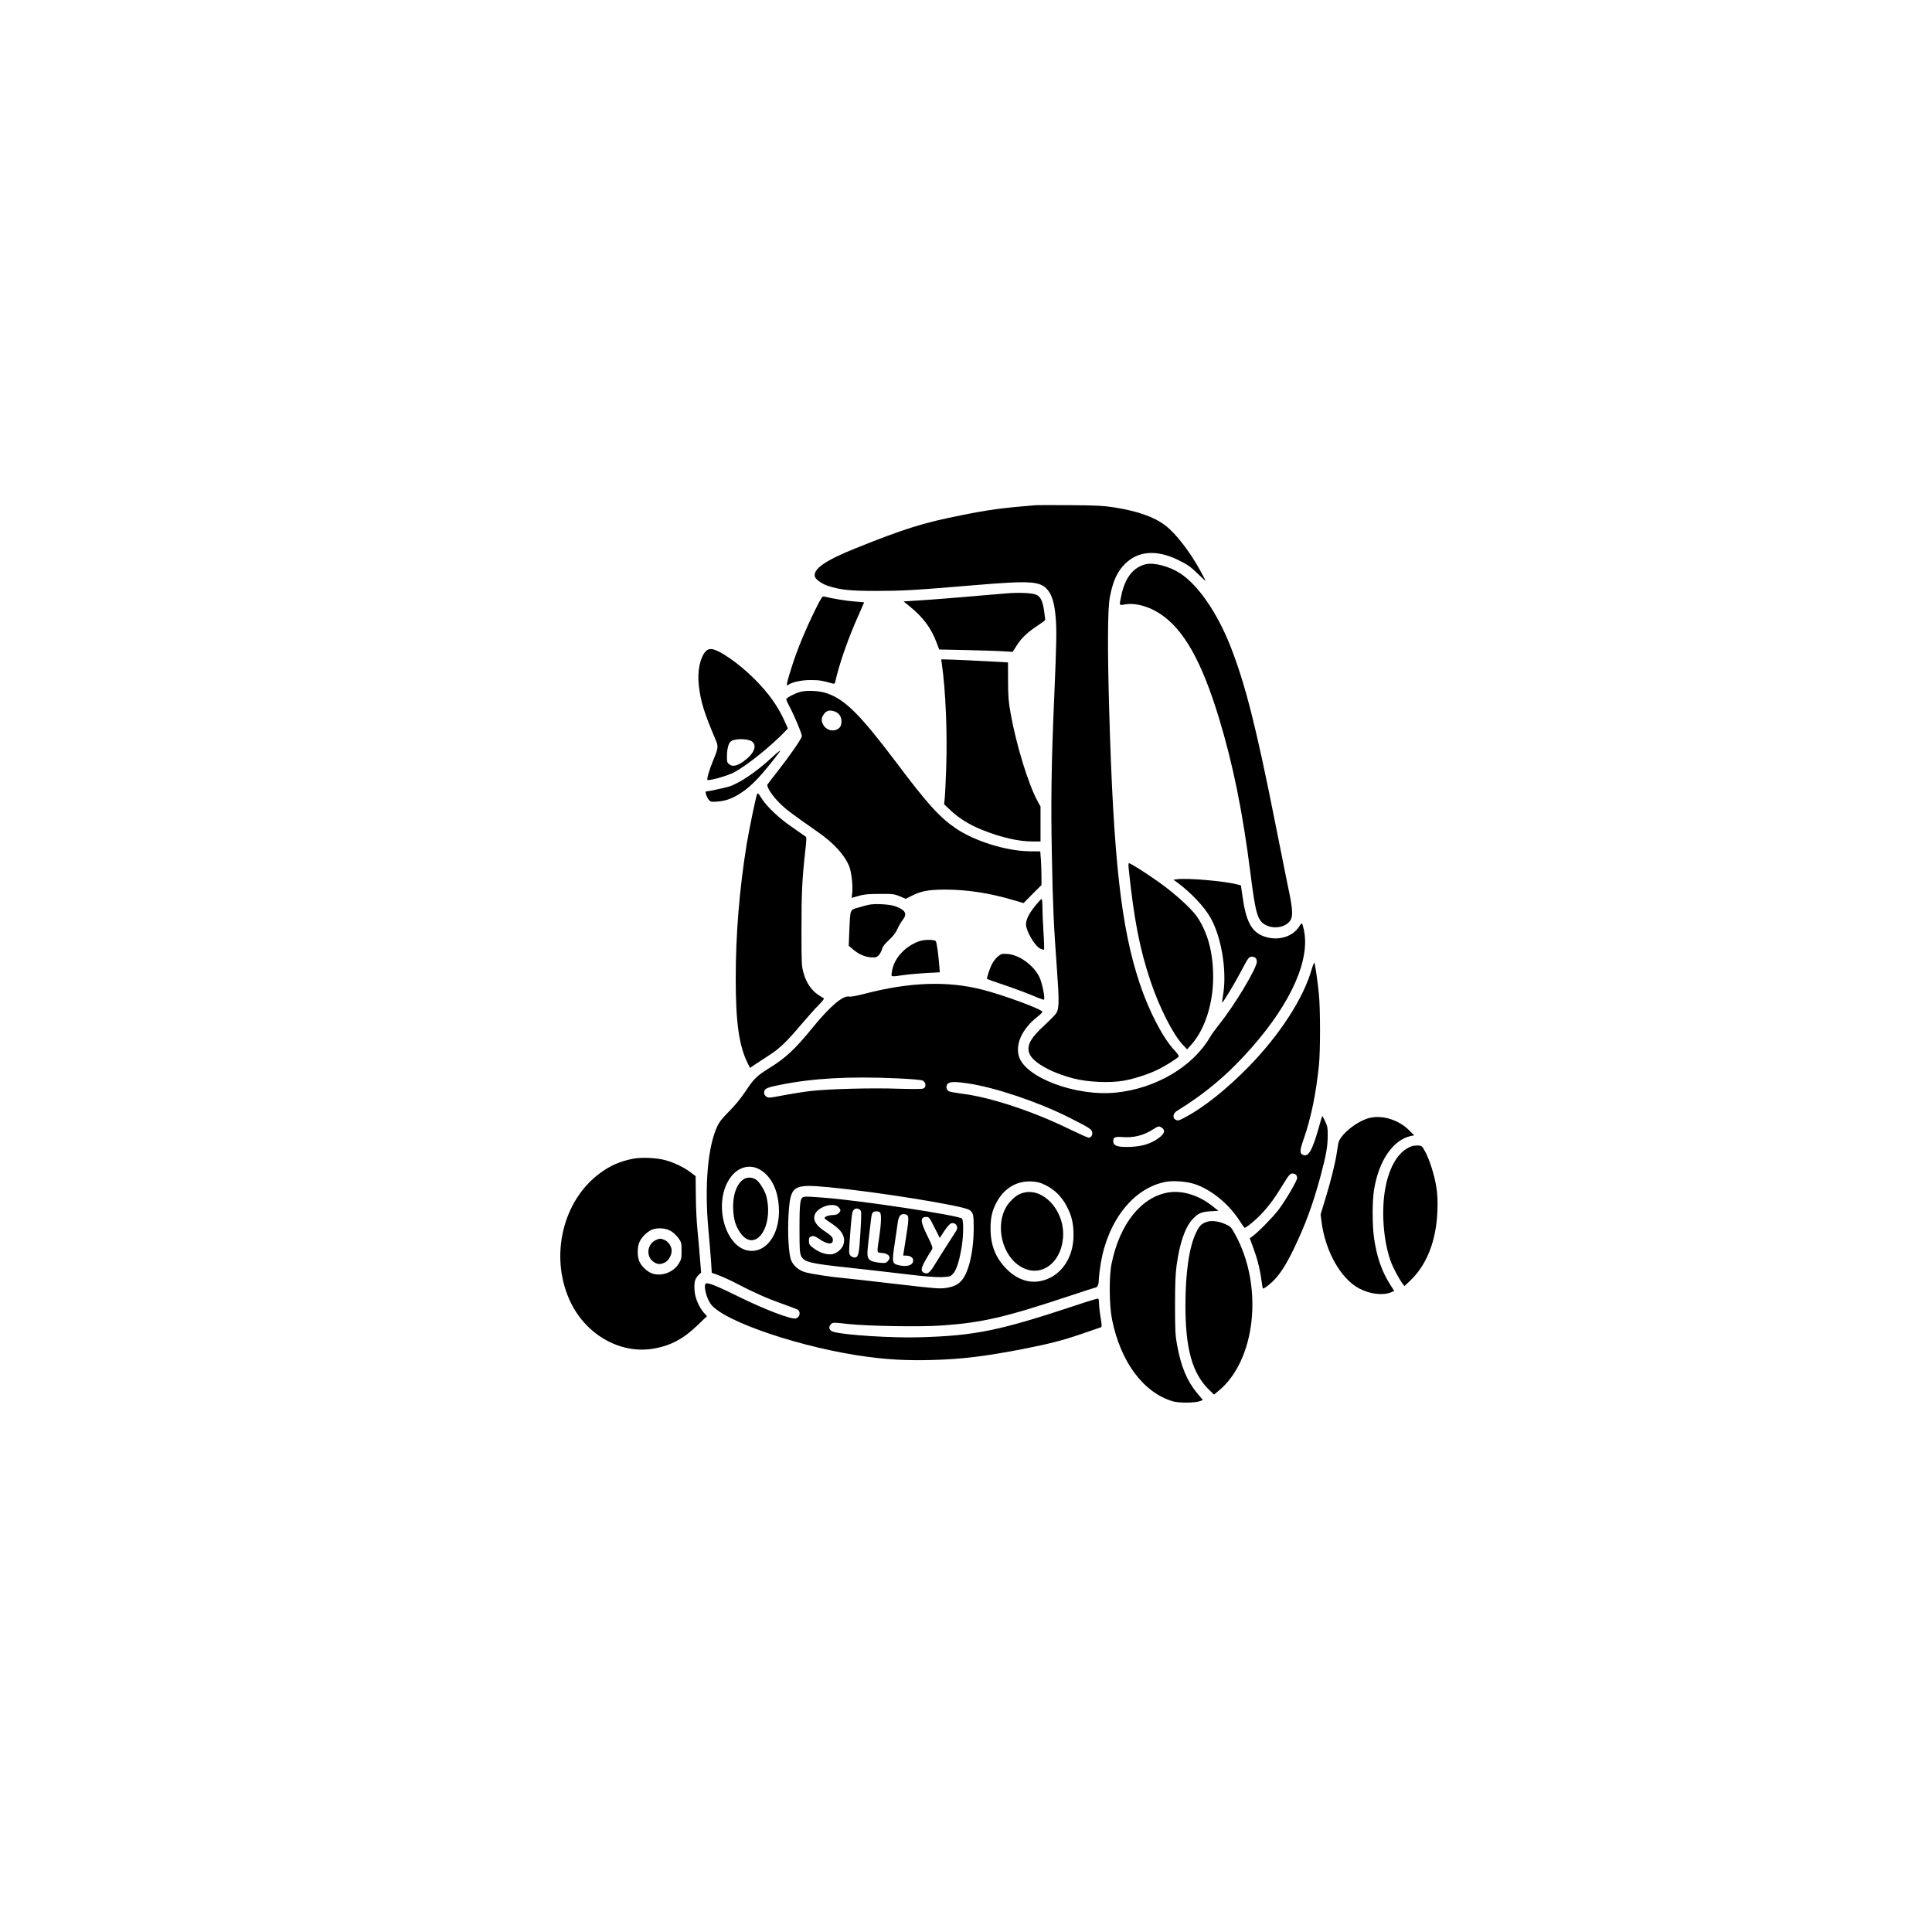 <?xml version="1.0" standalone="no"?>
<!DOCTYPE svg PUBLIC "-//W3C//DTD SVG 20010904//EN"
 "http://www.w3.org/TR/2001/REC-SVG-20010904/DTD/svg10.dtd">
<svg version="1.0" xmlns="http://www.w3.org/2000/svg"
 width="2048pt" height="2048pt" viewBox="0 0 2048 2048"
 preserveAspectRatio="xMidYMid meet">
<g transform="translate(0,2048) scale(0.1,-0.1)"
fill="#000000" stroke="none">
<path d="M10970 15124 c-344 -28 -488 -47 -775 -105 -408 -81 -602 -141 -1120
-349 -325 -130 -458 -222 -437 -302 8 -30 72 -76 137 -98 131 -43 235 -54 515
-54 290 1 398 7 1030 60 607 51 705 45 785 -49 48 -55 73 -144 86 -296 11
-131 9 -256 -16 -846 -30 -686 -36 -1114 -25 -1657 11 -571 19 -742 54 -1223
25 -345 24 -422 -11 -470 -12 -17 -67 -73 -123 -125 -137 -126 -180 -198 -165
-276 18 -101 214 -218 475 -286 150 -39 381 -50 530 -24 114 20 272 71 372
122 77 38 203 118 214 135 3 6 -17 34 -44 63 -124 131 -272 415 -372 715 -196
589 -277 1312 -322 2886 -19 657 -17 1075 6 1200 32 173 78 276 163 359 138
136 330 151 556 43 107 -52 138 -74 230 -164 37 -36 67 -64 67 -61 0 3 -23 47
-51 99 -113 208 -264 404 -379 491 -121 91 -292 150 -542 190 -111 17 -188 21
-463 23 -181 1 -350 1 -375 -1z"/>
<path d="M12147 14499 c-134 -31 -222 -144 -261 -333 -23 -110 -25 -105 40
-93 111 19 253 -20 378 -104 246 -164 436 -503 617 -1099 150 -493 252 -997
334 -1645 55 -437 76 -508 165 -552 92 -47 220 -19 262 57 26 47 20 126 -32
367 -21 103 -80 395 -130 648 -201 1017 -320 1486 -477 1885 -140 354 -340
645 -529 770 -114 75 -280 120 -367 99z"/>
<path d="M10670 14190 c-577 -49 -742 -63 -903 -73 l-189 -12 66 -54 c142
-114 229 -233 285 -385 l27 -71 289 -6 c160 -4 335 -9 390 -13 l100 -6 45 71
c50 79 118 142 228 213 39 26 72 51 72 56 0 5 -5 44 -11 87 -15 110 -39 160
-85 179 -46 19 -184 25 -314 14z"/>
<path d="M8638 14008 c-97 -197 -184 -406 -241 -584 -55 -170 -67 -225 -46
-207 38 31 144 55 244 54 89 0 122 -5 232 -37 18 -5 23 -1 28 22 38 176 135
455 241 692 35 78 64 144 64 146 0 2 -46 6 -102 10 -85 6 -218 28 -324 53 -17
4 -30 -15 -96 -149z"/>
<path d="M7482 13577 c-61 -65 -92 -214 -74 -365 20 -172 55 -284 177 -572 32
-74 30 -89 -29 -230 -39 -96 -67 -194 -56 -198 23 -9 205 42 276 78 124 63
378 264 533 423 l43 45 -28 63 c-77 173 -172 307 -329 464 -167 167 -382 315
-459 315 -21 0 -40 -8 -54 -23z m488 -956 c61 -44 23 -133 -90 -213 -69 -48
-116 -58 -150 -30 -22 18 -25 28 -24 89 1 75 16 134 41 154 37 32 179 31 223
0z"/>
<path d="M9984 13443 c41 -290 59 -735 46 -1108 -5 -143 -12 -287 -16 -320
l-6 -60 69 -66 c90 -84 196 -150 331 -205 201 -81 387 -124 538 -124 l84 0 0
186 0 185 -29 52 c-98 177 -228 598 -288 935 -22 124 -27 177 -27 343 l-1 197
-100 6 c-110 7 -520 26 -574 26 l-34 0 7 -47z"/>
<path d="M8480 13145 c-53 -15 -133 -56 -145 -74 -3 -5 13 -42 35 -83 52 -97
130 -284 130 -311 -1 -25 -120 -198 -260 -377 -52 -67 -99 -127 -104 -135 -15
-21 49 -120 130 -200 64 -64 129 -113 403 -304 171 -119 288 -248 334 -368 23
-58 39 -203 31 -273 l-6 -58 73 21 c60 17 103 21 224 21 140 1 154 -1 213 -25
l63 -27 67 34 c94 48 180 64 352 64 225 0 466 -36 707 -107 l123 -36 95 96 95
95 0 89 c0 50 -3 130 -6 179 l-7 89 -116 1 c-243 3 -582 108 -779 243 -173
118 -300 258 -629 696 -383 508 -543 668 -735 735 -83 29 -214 35 -288 15z
m373 -209 c42 -17 67 -55 67 -101 0 -49 -15 -74 -54 -90 -52 -22 -114 3 -142
56 -18 37 -18 64 3 99 28 48 70 60 126 36z"/>
<path d="M8185 12453 c-162 -152 -350 -279 -464 -313 -53 -15 -218 -50 -238
-50 -12 0 11 -68 31 -89 19 -21 27 -23 91 -18 88 6 166 35 258 97 113 76 214
184 400 428 25 32 -15 4 -78 -55z"/>
<path d="M8025 12061 c-10 -17 -84 -373 -110 -531 -77 -476 -116 -953 -116
-1424 0 -464 35 -714 128 -899 l24 -47 57 39 c31 21 95 63 142 93 113 72 187
143 339 323 70 82 156 179 192 214 35 35 59 66 52 68 -6 2 -35 21 -65 41 -71
50 -122 128 -150 227 -21 77 -22 97 -22 470 0 382 7 523 40 824 15 130 15 146
1 155 -8 6 -71 49 -138 96 -140 96 -269 218 -323 303 -38 60 -41 63 -51 48z"/>
<path d="M11965 11268 c55 -529 115 -841 229 -1183 95 -283 238 -567 345 -681
l45 -48 45 51 c142 159 231 432 231 714 0 261 -56 470 -170 640 -59 86 -232
244 -400 364 -148 105 -306 205 -323 205 -5 0 -6 -28 -2 -62z"/>
<path d="M12482 11160 l-44 -5 34 -24 c150 -110 294 -261 363 -385 113 -203
171 -554 132 -801 -8 -49 -13 -91 -12 -93 6 -8 135 206 203 336 72 137 79 147
108 150 35 3 57 -16 57 -52 0 -70 -237 -464 -400 -666 -37 -47 -81 -107 -97
-135 -182 -313 -576 -545 -998 -587 -424 -43 -965 161 -1028 387 -37 131 37
290 194 414 31 24 56 49 56 55 0 26 -417 180 -640 236 -372 94 -768 79 -1247
-45 -84 -22 -143 -33 -162 -29 -66 13 -201 -102 -384 -326 -191 -235 -290
-327 -467 -435 -128 -80 -160 -111 -248 -245 -51 -75 -110 -148 -173 -211 -72
-72 -104 -112 -126 -160 -100 -212 -136 -630 -94 -1089 12 -129 25 -286 29
-349 l7 -113 77 -28 c42 -16 128 -55 190 -88 168 -89 327 -159 481 -213 75
-27 146 -53 157 -59 42 -22 32 -84 -15 -96 -48 -12 -319 91 -589 223 -270 133
-352 165 -368 142 -20 -31 14 -156 58 -215 143 -187 988 -470 1669 -558 219
-29 417 -39 660 -33 324 8 573 38 985 118 273 54 411 89 604 155 89 31 176 60
195 67 37 12 36 -5 11 157 -5 36 -10 84 -10 107 0 23 -4 44 -8 47 -5 3 -96
-24 -203 -60 -849 -282 -1097 -333 -1697 -350 -288 -8 -780 23 -904 57 -48 12
-61 50 -30 81 20 21 21 21 184 3 210 -23 766 -32 991 -16 436 31 675 87 1377
321 129 43 244 80 255 82 22 4 33 34 34 100 1 25 10 97 20 160 79 457 350 796
689 860 81 15 223 4 307 -24 169 -56 351 -202 465 -373 29 -44 56 -84 61 -89
10 -11 132 90 200 166 80 91 122 149 206 286 66 107 78 122 102 122 33 0 51
-17 51 -48 0 -29 -121 -236 -199 -339 -58 -76 -218 -239 -275 -279 l-28 -20
35 -95 c44 -117 72 -227 88 -344 7 -49 14 -91 15 -93 6 -8 53 25 103 72 75 71
142 174 227 350 124 258 201 468 283 771 59 223 75 309 75 420 1 89 -2 107
-27 159 -15 32 -29 57 -31 55 -2 -2 -18 -55 -35 -118 -68 -239 -108 -313 -161
-296 -45 14 -45 44 0 171 77 221 130 477 161 779 16 153 16 593 0 755 -13 135
-40 320 -48 334 -3 5 -17 -29 -30 -74 -87 -303 -334 -685 -658 -1019 -240
-247 -488 -444 -693 -551 -54 -29 -66 -32 -88 -21 -38 17 -31 69 14 96 300
184 544 390 786 665 429 487 631 947 555 1265 -17 70 -18 70 -49 21 -74 -116
-245 -157 -390 -95 -117 50 -173 161 -208 411 l-18 123 -45 11 c-139 35 -515
67 -627 54z m-2973 -2111 c142 -6 257 -16 271 -23 36 -16 41 -72 7 -85 -15 -6
-120 -6 -263 -2 -283 10 -733 -2 -929 -24 -77 -9 -209 -30 -293 -46 -143 -28
-156 -29 -178 -14 -14 9 -24 25 -24 38 0 47 20 57 169 87 346 70 733 92 1240
69z m755 -54 c287 -43 738 -195 1063 -358 219 -110 247 -128 251 -161 4 -32
-13 -56 -38 -56 -10 0 -109 45 -221 99 -371 181 -823 330 -1112 366 -67 9
-132 20 -144 25 -31 13 -40 55 -18 80 22 25 80 26 219 5z m2054 -471 c37 -26
26 -62 -33 -106 -79 -59 -171 -89 -295 -95 -131 -6 -183 8 -188 50 -6 49 13
60 90 54 123 -10 228 15 332 82 57 36 63 37 94 15z m-4244 -454 c108 -74 171
-207 182 -385 17 -259 -111 -466 -288 -465 -277 1 -422 509 -223 781 87 117
219 145 329 69z m3011 -154 c95 -47 171 -123 224 -225 52 -100 71 -181 71
-304 0 -251 -144 -449 -356 -488 -123 -23 -249 23 -353 128 -118 119 -171 253
-171 433 0 112 18 189 63 273 80 151 214 231 371 223 65 -4 91 -10 151 -40z
m-2299 -21 c513 -49 1419 -195 1488 -240 43 -28 48 -49 48 -194 -1 -208 -37
-400 -96 -507 -43 -78 -97 -112 -199 -127 -67 -10 -119 -5 -518 41 -244 29
-496 57 -559 63 -154 14 -353 45 -418 64 -64 19 -119 66 -144 122 -28 64 -41
288 -29 490 20 308 43 324 427 288z"/>
<path d="M7882 7979 c-74 -48 -117 -172 -110 -318 5 -108 25 -174 71 -243 81
-122 190 -111 257 25 47 97 56 237 22 362 -15 53 -70 144 -103 167 -40 30 -98
33 -137 7z"/>
<path d="M10849 7836 c-51 -13 -89 -38 -136 -88 -183 -193 -111 -587 129 -707
213 -107 428 75 428 360 0 263 -219 490 -421 435z"/>
<path d="M8523 7793 c-41 -8 -48 -56 -48 -333 0 -220 2 -260 17 -293 30 -66
93 -81 526 -127 158 -17 418 -47 577 -66 204 -25 318 -34 384 -32 92 4 94 4
126 39 36 40 68 144 91 294 18 115 18 266 2 287 -27 34 -1099 196 -1478 223
-47 3 -105 7 -130 9 -25 2 -55 1 -67 -1z m370 -114 c22 -27 21 -35 -3 -59 -13
-13 -33 -20 -60 -20 -41 0 -90 -17 -90 -32 0 -5 31 -29 69 -53 117 -76 158
-148 131 -229 -15 -47 -69 -92 -119 -101 -56 -9 -135 16 -196 63 -45 34 -50
42 -50 77 0 34 4 41 27 49 23 8 35 4 89 -32 91 -62 152 -56 135 12 -3 14 -30
39 -70 65 -99 64 -137 118 -122 176 23 90 204 149 259 84z m222 -23 c18 -13
18 -22 6 -237 -14 -239 -21 -269 -65 -269 -12 0 -31 9 -41 20 -18 20 -18 28
-2 242 13 175 20 225 34 240 19 21 42 23 68 4z m213 -28 c17 -17 14 -114 -8
-263 -26 -175 -29 -162 32 -167 74 -8 99 -47 57 -89 -19 -19 -28 -20 -88 -14
-36 4 -76 13 -89 21 -43 28 -45 48 -23 235 12 96 23 194 26 218 3 24 10 50 16
57 14 17 61 18 77 2z m290 -30 c17 -17 14 -62 -17 -255 l-27 -173 27 0 c48 0
79 -20 79 -51 0 -53 -71 -74 -163 -48 -60 16 -62 32 -34 220 14 90 28 189 32
219 9 71 27 100 63 100 16 0 33 -5 40 -12z m288 -130 l56 -111 46 71 c26 39
57 76 70 82 44 20 85 -26 62 -70 -6 -11 -48 -78 -94 -148 -45 -70 -106 -166
-135 -214 -55 -92 -79 -110 -120 -88 -41 22 -26 64 88 245 11 18 5 36 -48 144
-77 156 -79 201 -9 201 25 0 33 -9 84 -112z"/>
<path d="M10982 10888 c-72 -87 -106 -153 -106 -208 -1 -65 93 -227 148 -254
20 -10 40 -16 43 -12 3 3 1 88 -6 188 -6 101 -11 220 -11 266 0 45 -4 82 -9
82 -5 0 -31 -28 -59 -62z"/>
<path d="M9210 10889 c-25 -5 -77 -19 -116 -31 -85 -24 -81 -12 -91 -248 l-6
-156 43 -36 c59 -51 125 -81 191 -86 48 -4 59 -1 81 19 14 13 30 42 37 65 8
30 28 57 76 101 45 42 72 78 89 118 14 31 40 74 57 96 50 64 25 106 -86 144
-60 20 -213 28 -275 14z"/>
<path d="M9745 10503 c-156 -56 -272 -186 -291 -326 -8 -55 -18 -53 127 -33
57 8 166 18 243 22 l138 7 -6 81 c-11 130 -27 240 -37 250 -17 18 -122 17
-174 -1z"/>
<path d="M10577 10340 c-21 -18 -48 -53 -61 -79 -26 -49 -59 -152 -52 -159 3
-2 87 -32 188 -66 101 -34 234 -84 296 -110 62 -27 116 -46 119 -43 13 14 -19
175 -47 235 -61 130 -216 242 -344 250 -56 3 -64 1 -99 -28z"/>
<path d="M14520 8630 c-137 -33 -320 -182 -334 -273 -3 -18 -11 -66 -17 -107
-17 -108 -62 -291 -120 -479 l-50 -165 10 -80 c42 -315 204 -600 398 -704 116
-61 252 -77 342 -40 l31 13 -42 65 c-91 143 -144 295 -173 500 -19 135 -19
389 0 506 50 311 202 532 391 572 l35 7 -52 52 c-112 112 -281 165 -419 133z"/>
<path d="M14970 8331 c-136 -43 -239 -203 -284 -441 -46 -239 -22 -567 57
-782 23 -65 89 -188 126 -237 l19 -24 57 54 c179 169 279 422 292 739 4 111 2
171 -11 255 -20 128 -73 295 -120 380 -31 56 -35 60 -72 62 -21 1 -50 -2 -64
-6z"/>
<path d="M6700 8195 c-134 -28 -235 -73 -340 -151 -392 -288 -533 -870 -325
-1339 162 -367 534 -583 894 -521 181 32 317 104 465 248 l100 96 -34 38 c-50
57 -92 155 -97 229 -7 87 2 129 38 165 l31 30 -12 148 c-6 81 -18 215 -26 297
-9 83 -17 246 -18 363 l-2 214 -50 38 c-65 51 -173 104 -265 130 -95 28 -268
35 -359 15z m422 -771 c23 -16 56 -49 73 -73 28 -40 30 -49 30 -130 0 -80 -3
-92 -30 -136 -57 -92 -180 -138 -280 -105 -50 16 -114 75 -136 125 -25 54 -25
157 0 210 24 51 75 103 126 127 63 29 161 21 217 -18z"/>
<path d="M6954 7336 c-95 -42 -110 -176 -25 -233 40 -27 71 -29 117 -7 40 19
74 77 74 126 0 45 -34 96 -75 114 -42 17 -51 17 -91 0z"/>
<path d="M12389 7840 c-289 -45 -520 -333 -606 -756 -28 -138 -25 -442 5 -591
91 -451 334 -777 646 -868 66 -19 239 -17 289 3 l28 12 -60 71 c-107 128 -171
280 -213 509 -19 101 -22 152 -22 420 0 237 4 333 17 430 33 237 90 400 168
485 60 64 90 78 189 85 l85 5 -60 48 c-143 115 -317 170 -466 147z"/>
<path d="M12787 7526 c-53 -20 -73 -40 -107 -110 -73 -149 -113 -418 -114
-766 -1 -467 72 -728 252 -904 l51 -49 38 31 c404 319 492 1115 185 1669 -43
78 -48 83 -104 107 -75 33 -151 41 -201 22z"/>
</g>
</svg>
